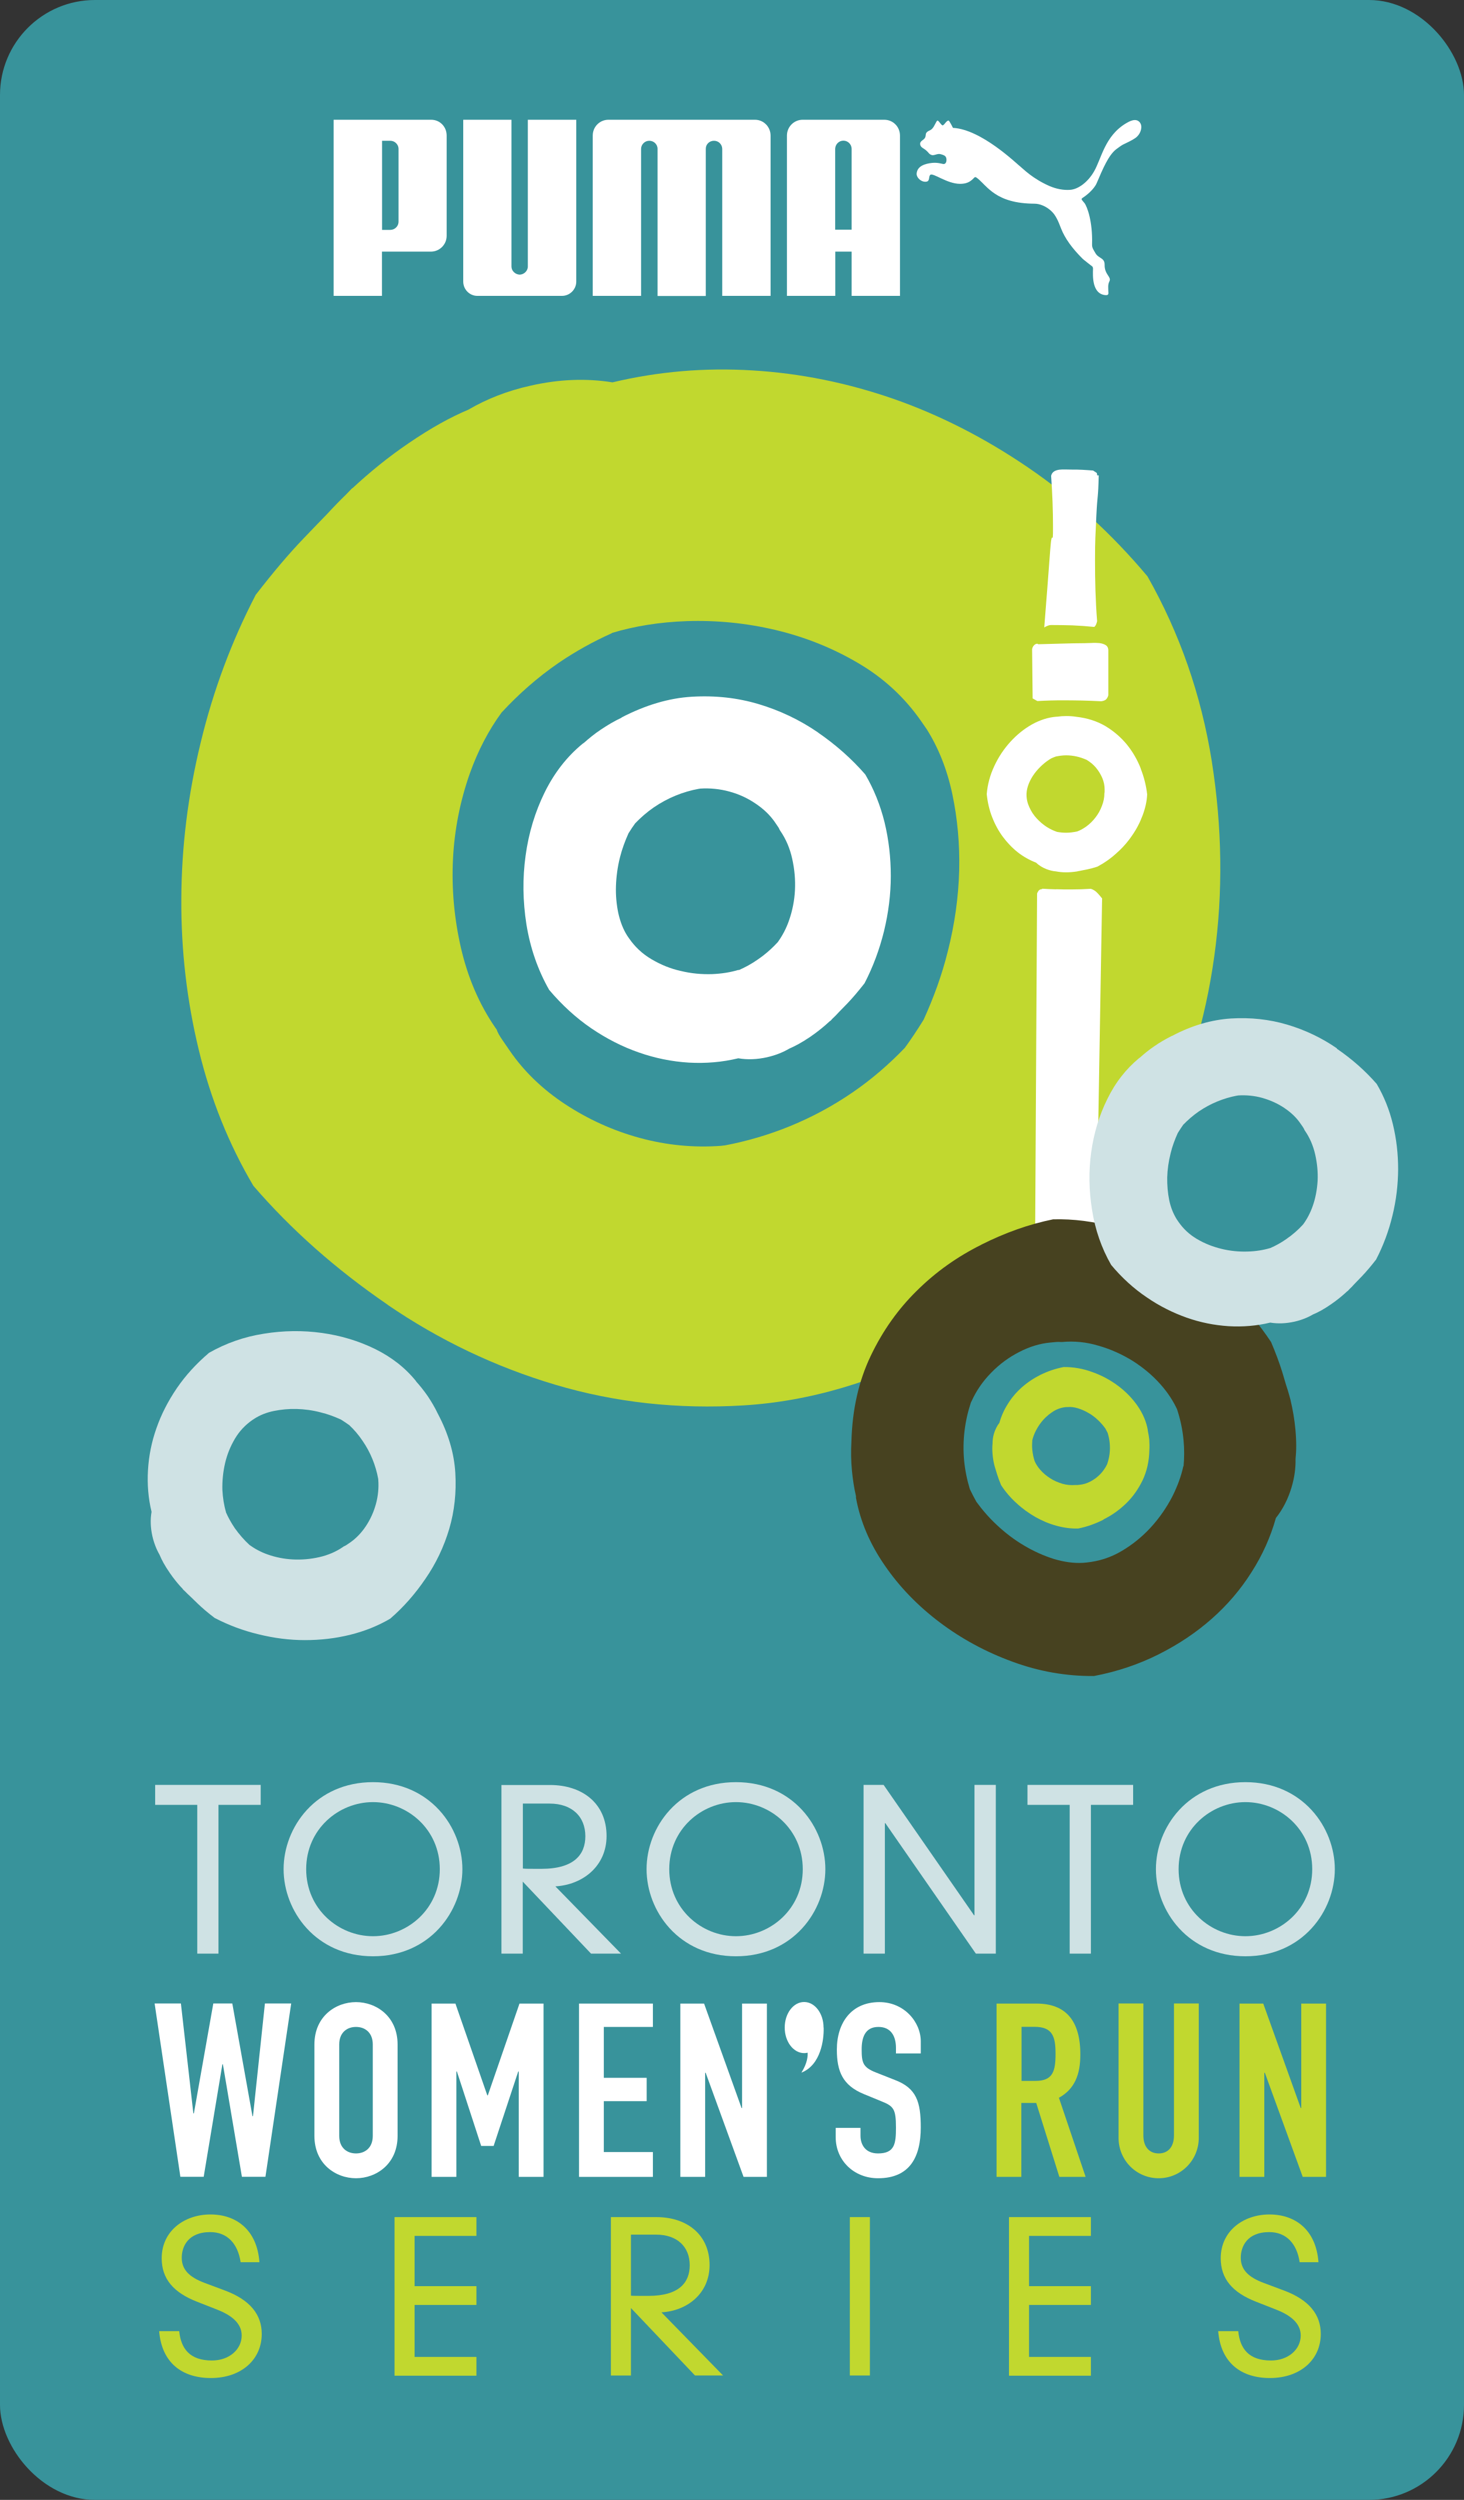 <?xml version="1.0" encoding="UTF-8"?>
<svg id="Layer_1" data-name="Layer 1" xmlns="http://www.w3.org/2000/svg" viewBox="0 0 138.71 236.74">
  <rect x="0" y="0" width="138.71" height="236.74" fill="#333333" stroke="none"/>
  <rect width="138.71" height="236.74" rx="9" ry="9" style="fill: #38939b;"/>
  <path d="M69.97,91.85c-.76.23-1.59.36-2.5.4-1,.03-1.98-.06-2.97-.3-.99-.22-1.91-.6-2.77-1.11-.87-.51-1.57-1.17-2.13-1.98l-.16-.23c-.4-.62-.68-1.36-.86-2.17-.17-.82-.25-1.67-.22-2.56.03-.88.15-1.79.38-2.71.2-.79.48-1.55.81-2.28.24-.38.45-.7.63-.94.52-.54,1.1-1.05,1.75-1.5,1.33-.91,2.79-1.5,4.28-1.77.04,0,.08-.01.13-.02.92-.06,1.83.03,2.73.27.9.24,1.72.61,2.49,1.13.77.51,1.39,1.1,1.86,1.78l.25.37c.11.15.17.27.2.35l.04.07c.55.79.93,1.68,1.15,2.68.22.99.31,1.98.26,2.97-.05.99-.24,1.94-.56,2.86-.27.78-.63,1.45-1.06,2.05-.56.61-1.2,1.18-1.91,1.66-.57.4-1.17.73-1.79,1M77.5,69.36c-1.74-1.19-3.61-2.08-5.62-2.68-2.01-.6-4.11-.83-6.32-.7-2.2.13-4.42.8-6.66,1.96v.02c-.7.33-1.36.72-2.01,1.16-.57.38-1.09.81-1.59,1.25,0,0-.01,0-.01,0l-.1.07c-1.47,1.21-2.66,2.73-3.58,4.59-.91,1.85-1.52,3.85-1.81,5.99-.3,2.14-.27,4.32.08,6.54.36,2.21,1.07,4.28,2.15,6.18,1.21,1.43,2.54,2.65,3.99,3.64,1.46.99,2.95,1.75,4.51,2.29,1.54.54,3.12.86,4.73.96,1.6.09,3.16-.04,4.69-.41.88.15,1.79.11,2.73-.1.79-.18,1.48-.45,2.09-.81.58-.25,1.23-.6,2.01-1.13.67-.46,1.29-.96,1.87-1.5,0,0,.02,0,.03,0,.06-.07.12-.13.18-.2.23-.21.44-.43.64-.65.27-.28.52-.54.78-.8.5-.52,1.04-1.16,1.63-1.91.81-1.56,1.42-3.21,1.85-4.95.42-1.74.64-3.48.64-5.22,0-1.73-.19-3.41-.59-5.07-.41-1.65-1.02-3.16-1.83-4.54-1.27-1.46-2.76-2.79-4.49-3.98" style="fill: #fff;"/>
  <path d="M57.98,59.94c2.16-.65,4.52-1.03,7.1-1.12,2.82-.09,5.61.18,8.4.84,2.78.66,5.4,1.7,7.84,3.14,2.44,1.43,4.45,3.3,6.03,5.6l.45.65c1.13,1.79,1.94,3.84,2.43,6.15.49,2.32.71,4.73.65,7.25-.07,2.51-.42,5.06-1.08,7.65-.56,2.26-1.35,4.4-2.29,6.47-.67,1.08-1.26,1.95-1.78,2.66-1.48,1.54-3.11,2.96-4.95,4.22-3.76,2.58-7.89,4.22-12.1,5.02-.12,0-.24.03-.36.04-2.61.19-5.18-.06-7.71-.75-2.53-.69-4.88-1.76-7.06-3.19-2.17-1.43-3.91-3.12-5.24-5.05l-.7-1.02c-.3-.43-.48-.76-.55-1l-.13-.18c-1.54-2.24-2.61-4.76-3.26-7.57-.64-2.81-.89-5.61-.75-8.41.14-2.79.68-5.49,1.59-8.08.78-2.19,1.79-4.11,3.01-5.78,1.6-1.73,3.38-3.31,5.4-4.7,1.63-1.11,3.32-2.04,5.06-2.82M36.72,123.56c4.9,3.35,10.2,5.88,15.88,7.57,5.68,1.69,11.63,2.34,17.86,1.96,6.23-.38,12.5-2.23,18.82-5.55l.04-.03c1.93-.94,3.83-2.03,5.66-3.29,1.6-1.09,3.09-2.28,4.5-3.54.01,0,.03,0,.04-.02l.28-.19c4.17-3.4,7.54-7.72,10.12-12.96,2.58-5.24,4.29-10.89,5.13-16.95.84-6.06.75-12.21-.24-18.49-1-6.26-3.03-12.09-6.09-17.49-3.42-4.07-7.18-7.49-11.3-10.3-4.11-2.8-8.36-4.97-12.74-6.5-4.38-1.52-8.84-2.43-13.37-2.7-4.53-.28-8.96.1-13.28,1.13-2.48-.4-5.06-.3-7.75.31-2.22.49-4.18,1.27-5.91,2.28-1.64.69-3.49,1.69-5.68,3.19-1.9,1.29-3.65,2.72-5.28,4.23-.02.02-.04.02-.05.02-.19.2-.36.37-.54.56-.63.61-1.23,1.23-1.81,1.86-.75.78-1.49,1.53-2.19,2.27-1.42,1.47-2.95,3.28-4.59,5.4-2.29,4.41-4.03,9.07-5.22,14.01-1.2,4.93-1.81,9.85-1.83,14.76-.03,4.91.53,9.69,1.66,14.35,1.13,4.67,2.86,8.95,5.17,12.85,3.57,4.14,7.8,7.89,12.71,11.25" style="fill: #c1d82f;"/>
  <path d="M97.79,136.47c.07-.33.19-.67.37-1.01.19-.37.43-.72.72-1.04.29-.31.62-.58.98-.8.36-.21.76-.34,1.17-.37h.12c.32-.03.64.01.99.12.33.1.67.25.99.44.33.18.64.42.92.69.25.24.48.5.68.78.09.16.16.31.22.42.09.3.16.62.19.95.07.69-.02,1.34-.22,1.95-.01.02-.02.04-.02.06-.17.35-.39.67-.66.95-.28.28-.58.51-.93.69-.34.18-.69.28-1.04.31l-.19.02c-.08,0-.14,0-.17,0h-.03c-.4.03-.81,0-1.23-.12-.42-.13-.8-.29-1.15-.52-.35-.22-.67-.49-.94-.8-.23-.26-.4-.53-.53-.82-.11-.33-.18-.68-.22-1.04-.03-.3-.03-.58,0-.87M104.55,143.89c.8-.39,1.51-.9,2.15-1.52.64-.62,1.15-1.35,1.56-2.19.4-.85.62-1.8.64-2.87h0c.02-.32.01-.65-.01-.98-.03-.29-.08-.57-.14-.85h0s0-.06,0-.06c-.14-.79-.46-1.54-.96-2.27-.5-.72-1.11-1.35-1.84-1.9-.73-.55-1.54-.99-2.44-1.31-.89-.33-1.8-.49-2.73-.48-.79.15-1.5.4-2.17.72-.67.34-1.26.73-1.78,1.19-.52.46-.96.97-1.32,1.55-.37.57-.64,1.18-.82,1.82-.23.3-.4.64-.52,1.04-.1.33-.13.64-.13.94-.03.27-.03.58,0,.98.03.35.08.67.16,1h0s.02.08.03.12c.04.12.08.25.11.37.05.15.09.31.14.45.09.29.21.62.37,1,.4.62.89,1.19,1.45,1.7.56.52,1.16.95,1.8,1.32.64.36,1.3.64,2,.83.69.19,1.38.28,2.06.26.81-.16,1.6-.44,2.4-.84" style="fill: #c1d82f;"/>
  <path d="M21.41,143.19c-.19-.65-.3-1.34-.34-2.1-.02-.85.06-1.67.25-2.5.19-.83.5-1.6.93-2.33.43-.73.99-1.32,1.67-1.79l.2-.13c.53-.34,1.14-.58,1.83-.72.69-.14,1.41-.21,2.15-.19.75.02,1.5.12,2.27.32.67.16,1.31.4,1.93.68.32.2.58.38.79.53.46.43.88.92,1.25,1.47.77,1.11,1.26,2.35,1.49,3.6,0,.04.01.07.01.1.06.78-.02,1.54-.22,2.29-.21.76-.52,1.45-.95,2.1-.43.65-.93,1.16-1.5,1.56l-.31.21c-.13.09-.23.13-.3.16l-.05.04c-.67.46-1.42.78-2.25.97-.83.19-1.66.26-2.49.22-.84-.04-1.64-.2-2.41-.47-.65-.23-1.22-.54-1.72-.9-.51-.47-.98-1.01-1.4-1.6-.33-.49-.61-.99-.84-1.51M40.31,149.51c1-1.45,1.75-3.03,2.25-4.71.5-1.69.69-3.46.58-5.32-.11-1.85-.66-3.72-1.65-5.59h0c-.28-.59-.61-1.15-.98-1.7-.33-.47-.68-.92-1.06-1.34,0,0,0,0,0,0l-.06-.09c-1.01-1.24-2.29-2.24-3.85-3.01-1.56-.76-3.23-1.27-5.04-1.52-1.8-.25-3.63-.23-5.49.07-1.87.29-3.6.9-5.2,1.81-1.2,1.02-2.22,2.13-3.06,3.36-.83,1.22-1.48,2.49-1.93,3.79-.46,1.3-.72,2.62-.8,3.97-.08,1.35.03,2.66.34,3.94-.13.74-.1,1.51.08,2.31.15.65.38,1.24.68,1.76.2.49.5,1.04.95,1.69.38.56.8,1.08,1.26,1.56,0,0,0,.01,0,.02.06.06.11.11.17.16.18.18.36.36.56.54.23.22.45.44.67.65.44.42.97.88,1.61,1.36,1.31.68,2.69,1.2,4.16,1.55,1.46.36,2.93.55,4.39.55,1.46,0,2.87-.16,4.26-.5,1.39-.34,2.66-.85,3.82-1.53,1.23-1.06,2.35-2.32,3.34-3.78" style="fill: #cfe2e4;"/>
  <path d="M103.88,48.78c-.09,2.04-.13,2.26-.13,4.3,0,.96.01,1.9.04,2.84.03.94.08,1.91.16,2.91-.07.29-.16.47-.28.54-.69-.07-1.37-.12-2.08-.15-.7-.02-1.36-.03-2-.03-.08,0-.17.01-.28.05-.1.03-.23.1-.37.18.21-2.65.4-5.11.57-7.4.17-2.28.26.05.26-2.12,0-1.58-.06-3.19-.18-4.84.04-.17.13-.31.27-.41.14-.09.31-.14.5-.17.19-.02.39-.03.6-.02.21,0,.41.01.59.01.34,0,.68,0,1,.02.34.02.67.04,1.02.07l.35.23.04.23h.14c-.05,2.29-.12,1.7-.22,3.76" style="fill: #fff;"/>
  <path d="M100.07,84.21c.47.02.94.02,1.41.02.65,0,1.27-.02,1.86-.06.13.03.27.1.43.21.15.11.36.34.65.7l-.58,34.15-.25.39-4.83.04c-.07-.01-.13-.03-.19-.04-.06-.01-.11-.02-.16-.02-.15,0-.27.1-.35.31l.2-35.28c.03-.11.09-.21.16-.3.08-.08.19-.13.32-.13h.02l-.02-.04c.42.03.86.05,1.33.06" style="fill: #fff;"/>
  <path d="M100.6,60.95c.72-.02,1.43-.04,2.15-.04.18,0,.41-.01.67-.02.26-.02.51-.01.74.01.23.03.44.09.6.19.16.1.25.27.25.5v4.25c-.03.13-.09.25-.18.36-.09.11-.26.18-.49.21-.64-.03-1.25-.06-1.82-.07-.58-.01-1.18-.02-1.78-.02-.78,0-1.59.02-2.45.07l-.45-.25-.05-4.65c.02-.14.07-.25.16-.36.1-.11.21-.17.34-.17l.08.05c.77-.02,1.51-.04,2.22-.06" style="fill: #fff;"/>
  <path d="M100.15,78.78c-.32-.11-.64-.26-.96-.46-.36-.23-.67-.5-.96-.81-.29-.31-.52-.66-.69-1.04-.18-.38-.28-.78-.28-1.19v-.12c.01-.31.09-.63.22-.96.13-.32.31-.64.53-.94.22-.3.48-.58.77-.84.26-.23.53-.43.82-.6.18-.08.32-.14.45-.18.31-.06.62-.11.96-.11.67,0,1.32.15,1.9.41.02,0,.03.01.05.02.33.2.63.44.88.74.25.3.45.63.6.98.15.36.22.71.22,1.06v.19c0,.08,0,.14-.02.17v.03c0,.4-.08.8-.24,1.2-.15.4-.35.76-.61,1.09-.25.33-.55.62-.88.86-.28.2-.56.35-.85.46-.34.07-.69.12-1.05.12-.29,0-.58-.03-.86-.08M108.08,72.77c-.32-.82-.76-1.58-1.31-2.26-.56-.68-1.23-1.26-2.02-1.74-.8-.47-1.72-.77-2.77-.89h0c-.31-.05-.64-.07-.96-.07-.29,0-.57.02-.85.06h-.06c-.79.06-1.57.31-2.33.73-.76.43-1.44.98-2.05,1.65-.61.67-1.12,1.43-1.52,2.29-.4.85-.64,1.73-.72,2.66.08.78.25,1.52.52,2.2.27.69.61,1.31,1.02,1.86.41.55.88,1.04,1.41,1.46.53.41,1.1.73,1.72.97.27.26.6.46.97.61.32.12.62.2.92.22.26.05.57.09.96.09.34,0,.67-.03,1-.08h.01s.07-.01.12-.03c.12-.02.25-.04.37-.07.16-.03.31-.06.46-.09.3-.06.64-.15,1.01-.27.65-.35,1.26-.77,1.81-1.28.57-.5,1.05-1.05,1.46-1.65.42-.6.75-1.23,1-1.9.25-.66.41-1.33.44-2.01-.09-.81-.29-1.62-.61-2.44" style="fill: #fff;"/>
  <path d="M112.12,138.84c-.2.93-.55,1.89-1.04,2.87-.55,1.06-1.22,2.03-2.04,2.93-.82.89-1.74,1.64-2.78,2.25-1.03.61-2.14.96-3.31,1.08l-.33.03c-.9.05-1.82-.08-2.78-.37-.95-.3-1.89-.72-2.8-1.26-.92-.54-1.79-1.2-2.61-1.97-.72-.67-1.35-1.4-1.92-2.18-.26-.47-.46-.86-.62-1.2-.26-.86-.45-1.76-.54-2.69-.18-1.93.07-3.79.64-5.51.02-.05.04-.09.07-.14.46-1.01,1.08-1.9,1.87-2.7.77-.79,1.65-1.44,2.63-1.94.98-.51,1.97-.81,2.95-.9l.53-.05c.22-.02.38-.01.48,0h.09c1.15-.11,2.31,0,3.47.35,1.17.33,2.26.83,3.26,1.45,1,.64,1.89,1.38,2.66,2.26.65.74,1.15,1.51,1.52,2.3.31.94.53,1.94.62,2.96.08.84.07,1.65,0,2.45M92.97,117.88c-2.25,1.12-4.28,2.55-6.07,4.32-1.79,1.75-3.26,3.81-4.4,6.2-1.14,2.38-1.75,5.08-1.83,8.1v.02c-.05.91-.04,1.83.05,2.77.08.81.2,1.62.38,2.39,0,0,0,.01,0,.02v.14c.41,2.24,1.32,4.37,2.73,6.41,1.4,2.04,3.14,3.83,5.21,5.39,2.07,1.56,4.36,2.8,6.88,3.72,2.52.93,5.1,1.38,7.73,1.36,2.21-.42,4.25-1.11,6.14-2.06,1.89-.95,3.56-2.07,5.03-3.37,1.47-1.3,2.72-2.76,3.75-4.39,1.04-1.62,1.81-3.34,2.32-5.15.66-.83,1.16-1.81,1.49-2.93.27-.92.39-1.81.37-2.66.08-.75.09-1.64-.01-2.76-.09-.97-.25-1.91-.47-2.83v-.02c-.03-.11-.07-.21-.09-.32-.1-.36-.2-.7-.32-1.05-.13-.44-.25-.86-.38-1.28-.26-.82-.6-1.76-1.05-2.81-1.16-1.75-2.52-3.36-4.1-4.82-1.57-1.46-3.27-2.7-5.08-3.72-1.81-1.03-3.7-1.8-5.65-2.34-1.96-.54-3.9-.79-5.82-.74-2.27.46-4.53,1.26-6.78,2.39" style="fill: #474220;"/>
  <path d="M120.35,118.19c-.64.19-1.35.31-2.11.33-.84.03-1.67-.05-2.49-.25-.83-.2-1.6-.5-2.33-.93-.72-.42-1.32-.98-1.79-1.67l-.13-.19c-.33-.53-.58-1.14-.72-1.83-.14-.68-.2-1.4-.19-2.15.02-.75.13-1.5.32-2.27.16-.67.4-1.31.68-1.93.2-.32.37-.58.52-.79.44-.45.93-.88,1.48-1.26,1.12-.76,2.34-1.25,3.59-1.49.04,0,.07,0,.11-.02.78-.05,1.54.02,2.3.23.74.21,1.45.52,2.09.95.64.43,1.16.92,1.55,1.5l.21.3c.08.13.14.23.16.3l.04.06c.46.67.78,1.41.97,2.25.19.83.27,1.67.23,2.5-.05.83-.2,1.64-.47,2.4-.23.65-.54,1.23-.9,1.72-.47.52-1.01.99-1.61,1.4-.48.34-.98.61-1.5.84M126.67,99.28c-1.45-1-3.03-1.75-4.72-2.25-1.69-.5-3.46-.69-5.31-.58-1.85.12-3.72.66-5.59,1.65h-.02c-.57.29-1.14.61-1.68.99-.47.32-.92.68-1.34,1.06h-.01l-.08.06c-1.23,1.02-2.24,2.3-3,3.86-.77,1.55-1.28,3.23-1.53,5.03-.25,1.8-.22,3.63.08,5.49.29,1.85.89,3.6,1.81,5.2,1.01,1.21,2.13,2.23,3.36,3.06,1.22.84,2.49,1.47,3.79,1.93,1.3.46,2.62.72,3.97.81,1.35.08,2.67-.03,3.95-.34.74.12,1.5.09,2.3-.09.66-.15,1.24-.38,1.75-.68.49-.2,1.04-.5,1.69-.95.56-.38,1.09-.81,1.57-1.26.01,0,.02,0,.02,0,.05-.06.1-.11.15-.16.19-.18.37-.37.54-.56.22-.22.44-.45.65-.67.42-.44.88-.98,1.36-1.6.68-1.31,1.2-2.7,1.55-4.16.36-1.46.53-2.93.54-4.39,0-1.45-.16-2.87-.5-4.27-.33-1.38-.85-2.65-1.53-3.81-1.07-1.23-2.32-2.34-3.78-3.34" style="fill: #cfe2e4;"/>
  <polygon points="18.69 170.92 14.7 170.92 14.7 169.03 24.7 169.03 24.7 170.92 20.7 170.92 20.7 185.01 18.69 185.01 18.69 170.92" style="fill: #cfe2e4;"/>
  <path d="M35.34,183.36c3.26,0,6.33-2.57,6.33-6.35s-3.07-6.35-6.33-6.35-6.33,2.57-6.33,6.35,3.07,6.35,6.33,6.35M35.34,168.77c5.42,0,8.47,4.29,8.47,8.24s-3.05,8.25-8.47,8.25-8.47-4.29-8.47-8.25,3.05-8.24,8.47-8.24" style="fill: #cfe2e4;"/>
  <path d="M49.53,176.95c.27.03.57.03,1.76.03,3.09,0,4.17-1.34,4.17-3.09,0-1.87-1.28-3.09-3.38-3.09h-2.54v6.15ZM49.53,178.19v6.82h-2.02v-15.97h4.6c3.08,0,5.36,1.76,5.36,4.83,0,2.85-2.25,4.62-4.85,4.77l6.22,6.37h-2.84l-6.47-6.82Z" style="fill: #cfe2e4;"/>
  <path d="M69.73,183.36c3.26,0,6.33-2.57,6.33-6.35s-3.07-6.35-6.33-6.35-6.32,2.57-6.32,6.35,3.06,6.35,6.32,6.35M69.73,168.77c5.43,0,8.47,4.29,8.47,8.24s-3.04,8.25-8.47,8.25-8.47-4.29-8.47-8.25,3.05-8.24,8.47-8.24" style="fill: #cfe2e4;"/>
  <polygon points="92.33 169.03 94.35 169.03 94.35 185.01 92.46 185.01 83.88 172.65 83.84 172.65 83.84 185.01 81.82 185.01 81.82 169.03 83.72 169.03 92.29 181.38 92.33 181.38 92.33 169.03" style="fill: #cfe2e4;"/>
  <polygon points="101.35 170.92 97.35 170.92 97.35 169.03 107.36 169.03 107.36 170.92 103.36 170.92 103.36 185.01 101.35 185.01 101.35 170.92" style="fill: #cfe2e4;"/>
  <path d="M118,183.36c3.26,0,6.33-2.57,6.33-6.35s-3.07-6.35-6.33-6.35-6.33,2.57-6.33,6.35,3.07,6.35,6.33,6.35M118,168.77c5.42,0,8.47,4.29,8.47,8.24s-3.05,8.25-8.47,8.25-8.48-4.29-8.48-8.25,3.06-8.24,8.48-8.24" style="fill: #cfe2e4;"/>
  <path d="M78.03,192.01c0-1.33-.82-2.42-1.84-2.42s-1.84,1.08-1.84,2.42.83,2.42,1.84,2.42c.11,0,.22-.01.33-.04.02.28,0,.96-.59,1.89,1.86-.73,2.13-3.17,2.11-4.16v-.1" style="fill: #fff;"/>
  <g>
    <path d="M22.8,214.24c-.26-1.78-1.28-2.86-2.88-2.86-2.13,0-2.7,1.4-2.7,2.43,0,1.12.71,1.84,2.19,2.39l1.9.71c2.39.89,3.49,2.29,3.49,4.11,0,2.43-1.93,4.18-4.82,4.18-2.72,0-4.66-1.44-4.9-4.44h1.9c.16,1.64.99,2.78,3.1,2.78,1.64,0,2.82-1.05,2.82-2.37,0-1.16-.97-1.92-2.33-2.45l-1.91-.75c-2.23-.87-3.34-2.17-3.34-4.11,0-2.59,2.15-4.15,4.62-4.15s4.42,1.48,4.64,4.52h-1.78Z" style="fill: #c1d82f;"/>
    <path d="M37.38,209.96h7.76v1.78h-5.86v4.76h5.86v1.78h-5.86v4.92h5.86v1.78h-7.76v-15Z" style="fill: #c1d82f;"/>
    <path d="M59.78,218.56v6.4h-1.9v-15h4.32c2.88,0,5.03,1.66,5.03,4.54,0,2.69-2.11,4.34-4.56,4.48l5.84,5.98h-2.66l-6.08-6.4ZM59.78,217.4c.26.02.53.02,1.66.02,2.9,0,3.91-1.26,3.91-2.9,0-1.76-1.2-2.9-3.18-2.9h-2.39v5.78Z" style="fill: #c1d82f;"/>
    <path d="M80.52,209.96h1.9v15h-1.9v-15Z" style="fill: #c1d82f;"/>
    <path d="M95.6,209.96h7.76v1.78h-5.86v4.76h5.86v1.78h-5.86v4.92h5.86v1.78h-7.76v-15Z" style="fill: #c1d82f;"/>
    <path d="M123.14,214.24c-.26-1.78-1.28-2.86-2.88-2.86-2.13,0-2.7,1.4-2.7,2.43,0,1.12.71,1.84,2.19,2.39l1.9.71c2.39.89,3.49,2.29,3.49,4.11,0,2.43-1.93,4.18-4.82,4.18-2.72,0-4.66-1.44-4.9-4.44h1.9c.16,1.64.99,2.78,3.1,2.78,1.64,0,2.82-1.05,2.82-2.37,0-1.16-.97-1.92-2.33-2.45l-1.91-.75c-2.23-.87-3.34-2.17-3.34-4.11,0-2.59,2.15-4.15,4.62-4.15s4.42,1.48,4.64,4.52h-1.78Z" style="fill: #c1d82f;"/>
  </g>
  <path d="M25.13,206.14h-2.21l-1.8-10.65h-.05l-1.77,10.65h-2.21l-2.44-16.41h2.49l1.18,10.41h.05l1.84-10.41h1.8l1.91,10.67h.05l1.13-10.67h2.49l-2.44,16.41Z" style="fill: #fff;"/>
  <path d="M29.79,193.61c0-2.67,2.03-4.01,3.94-4.01s3.94,1.34,3.94,4.01v8.66c0,2.67-2.03,4.01-3.94,4.01s-3.94-1.34-3.94-4.01v-8.66ZM32.14,202.27c0,1.13.74,1.66,1.59,1.66s1.59-.53,1.59-1.66v-8.66c0-1.13-.74-1.66-1.59-1.66s-1.59.53-1.59,1.66v8.66Z" style="fill: #fff;"/>
  <path d="M40.89,189.74h2.26l3.02,8.69h.05l3-8.69h2.28v16.41h-2.35v-9.98h-.05l-2.33,7.05h-1.18l-2.3-7.05h-.05v9.98h-2.35v-16.41Z" style="fill: #fff;"/>
  <path d="M54.86,189.74h7v2.21h-4.65v4.82h4.06v2.21h-4.06v4.82h4.65v2.35h-7v-16.41Z" style="fill: #fff;"/>
  <path d="M64.45,189.74h2.26l3.55,9.89h.05v-9.89h2.35v16.41h-2.21l-3.59-9.86h-.05v9.86h-2.35v-16.41Z" style="fill: #fff;"/>
  <path d="M87.24,194.46h-2.35v-.53c0-1.08-.46-1.98-1.66-1.98-1.29,0-1.59,1.04-1.59,2.12,0,1.27.12,1.71,1.34,2.19l1.8.71c2.07.78,2.46,2.1,2.46,4.49,0,2.77-1.01,4.82-4.05,4.82-2.28,0-4.01-1.68-4.01-3.89v-.88h2.35v.74c0,.85.46,1.68,1.66,1.68,1.59,0,1.7-.94,1.7-2.44,0-1.75-.21-2.03-1.36-2.49l-1.68-.69c-2.03-.83-2.56-2.17-2.56-4.22,0-2.49,1.34-4.49,4.03-4.49,2.35,0,3.92,1.89,3.92,3.71v1.15Z" style="fill: #fff;"/>
  <path d="M94.43,189.74h3.78c2.79,0,4.15,1.64,4.15,4.82,0,1.89-.53,3.27-2.03,4.1l2.53,7.49h-2.49l-2.19-7h-1.41v7h-2.35v-16.41ZM96.78,197.06h1.34c1.64,0,1.89-.92,1.89-2.56s-.28-2.56-2-2.56h-1.22v5.12Z" style="fill: #c1d82f;"/>
  <path d="M113.58,202.45c0,2.14-1.71,3.83-3.8,3.83s-3.8-1.68-3.8-3.83v-12.72h2.35v12.49c0,1.15.62,1.71,1.45,1.71s1.45-.55,1.45-1.71v-12.49h2.35v12.72Z" style="fill: #c1d82f;"/>
  <path d="M117.43,189.74h2.26l3.55,9.89h.05v-9.89h2.35v16.41h-2.21l-3.59-9.86h-.05v9.86h-2.35v-16.41Z" style="fill: #c1d82f;"/>
  <path id="PUMA_Logo_Standard-No2_without-Registration_White" d="M40.83,23.83h-4.64v4.19h-4.58V11.34h9.24c.83,0,1.47.66,1.47,1.5v9.49c0,.83-.67,1.5-1.5,1.5ZM37.76,14.11c0-.46-.38-.78-.78-.78h-.78v8.44h.78c.41,0,.78-.32.78-.79v-6.87ZM80.69,28.02v-4.19h-1.55v4.19h-4.58v-15.18c0-.83.67-1.5,1.49-1.5h7.73c.83,0,1.49.66,1.49,1.5v15.18h-4.58ZM80.69,21.76v-7.68c-.01-.42-.36-.76-.78-.76s-.76.34-.78.76v7.67h1.56ZM88.84,11.41c-.14.02-.27.53-.53.79-.19.19-.43.18-.56.41-.05.09-.03.24-.08.38-.11.29-.49.32-.49.63,0,.34.32.4.59.64.22.19.24.33.5.42.23.08.56-.17.85-.08.25.07.48.13.54.38.05.23,0,.59-.3.55-.1-.01-.53-.16-1.06-.1-.64.07-1.38.28-1.45.99-.04.4.46.87.94.78.33-.07.17-.46.35-.64.24-.24,1.58.85,2.82.85.53,0,.92-.13,1.3-.54.03-.03.08-.09.14-.1.05,0,.14.06.17.08,1.01.8,1.76,2.42,5.45,2.44.51,0,1.11.25,1.59.7.43.39.68,1.01.92,1.64.37.94,1.03,1.86,2.04,2.87.05.06.88.7.94.75.01.01.07.15.05.23-.02.62-.11,2.39,1.21,2.47.32.02.24-.21.24-.37,0-.31-.06-.61.1-.93.23-.43-.47-.64-.45-1.57.01-.7-.58-.58-.88-1.12-.17-.31-.33-.48-.31-.85.06-2.14-.46-3.54-.72-3.88-.2-.26-.38-.36-.19-.48,1.1-.73,1.35-1.41,1.35-1.41.59-1.38,1.12-2.64,1.84-3.2.15-.11.52-.4.76-.5.68-.32,1.04-.52,1.23-.71.32-.3.56-.94.26-1.33-.37-.48-1.02-.09-1.3.07-2.03,1.21-2.33,3.33-3.04,4.56-.56.98-1.47,1.7-2.29,1.75-.61.04-1.27-.08-1.93-.36-1.6-.7-2.47-1.61-2.68-1.77-.43-.33-3.76-3.6-6.47-3.74,0,0-.33-.67-.41-.69-.2-.02-.4.41-.55.45-.13.05-.37-.46-.5-.44ZM49.24,26.01c-.42-.02-.78-.35-.78-.77v-13.9s-4.57,0-4.57,0v15.32c0,.75.6,1.36,1.34,1.36h8.01c.75,0,1.36-.61,1.36-1.36v-15.32h-4.59v13.9c0,.42-.36.76-.78.77ZM64.57,11.34h-6.92c-.82,0-1.49.66-1.49,1.5v15.18h4.58v-13.93c.01-.42.36-.76.78-.76s.78.33.78.76v13.94h4.57v-13.94c0-.43.35-.76.78-.76s.77.34.78.76v13.93h4.58v-15.18c0-.83-.66-1.5-1.48-1.5h-6.94Z" style="fill: #fff;"/>
</svg>